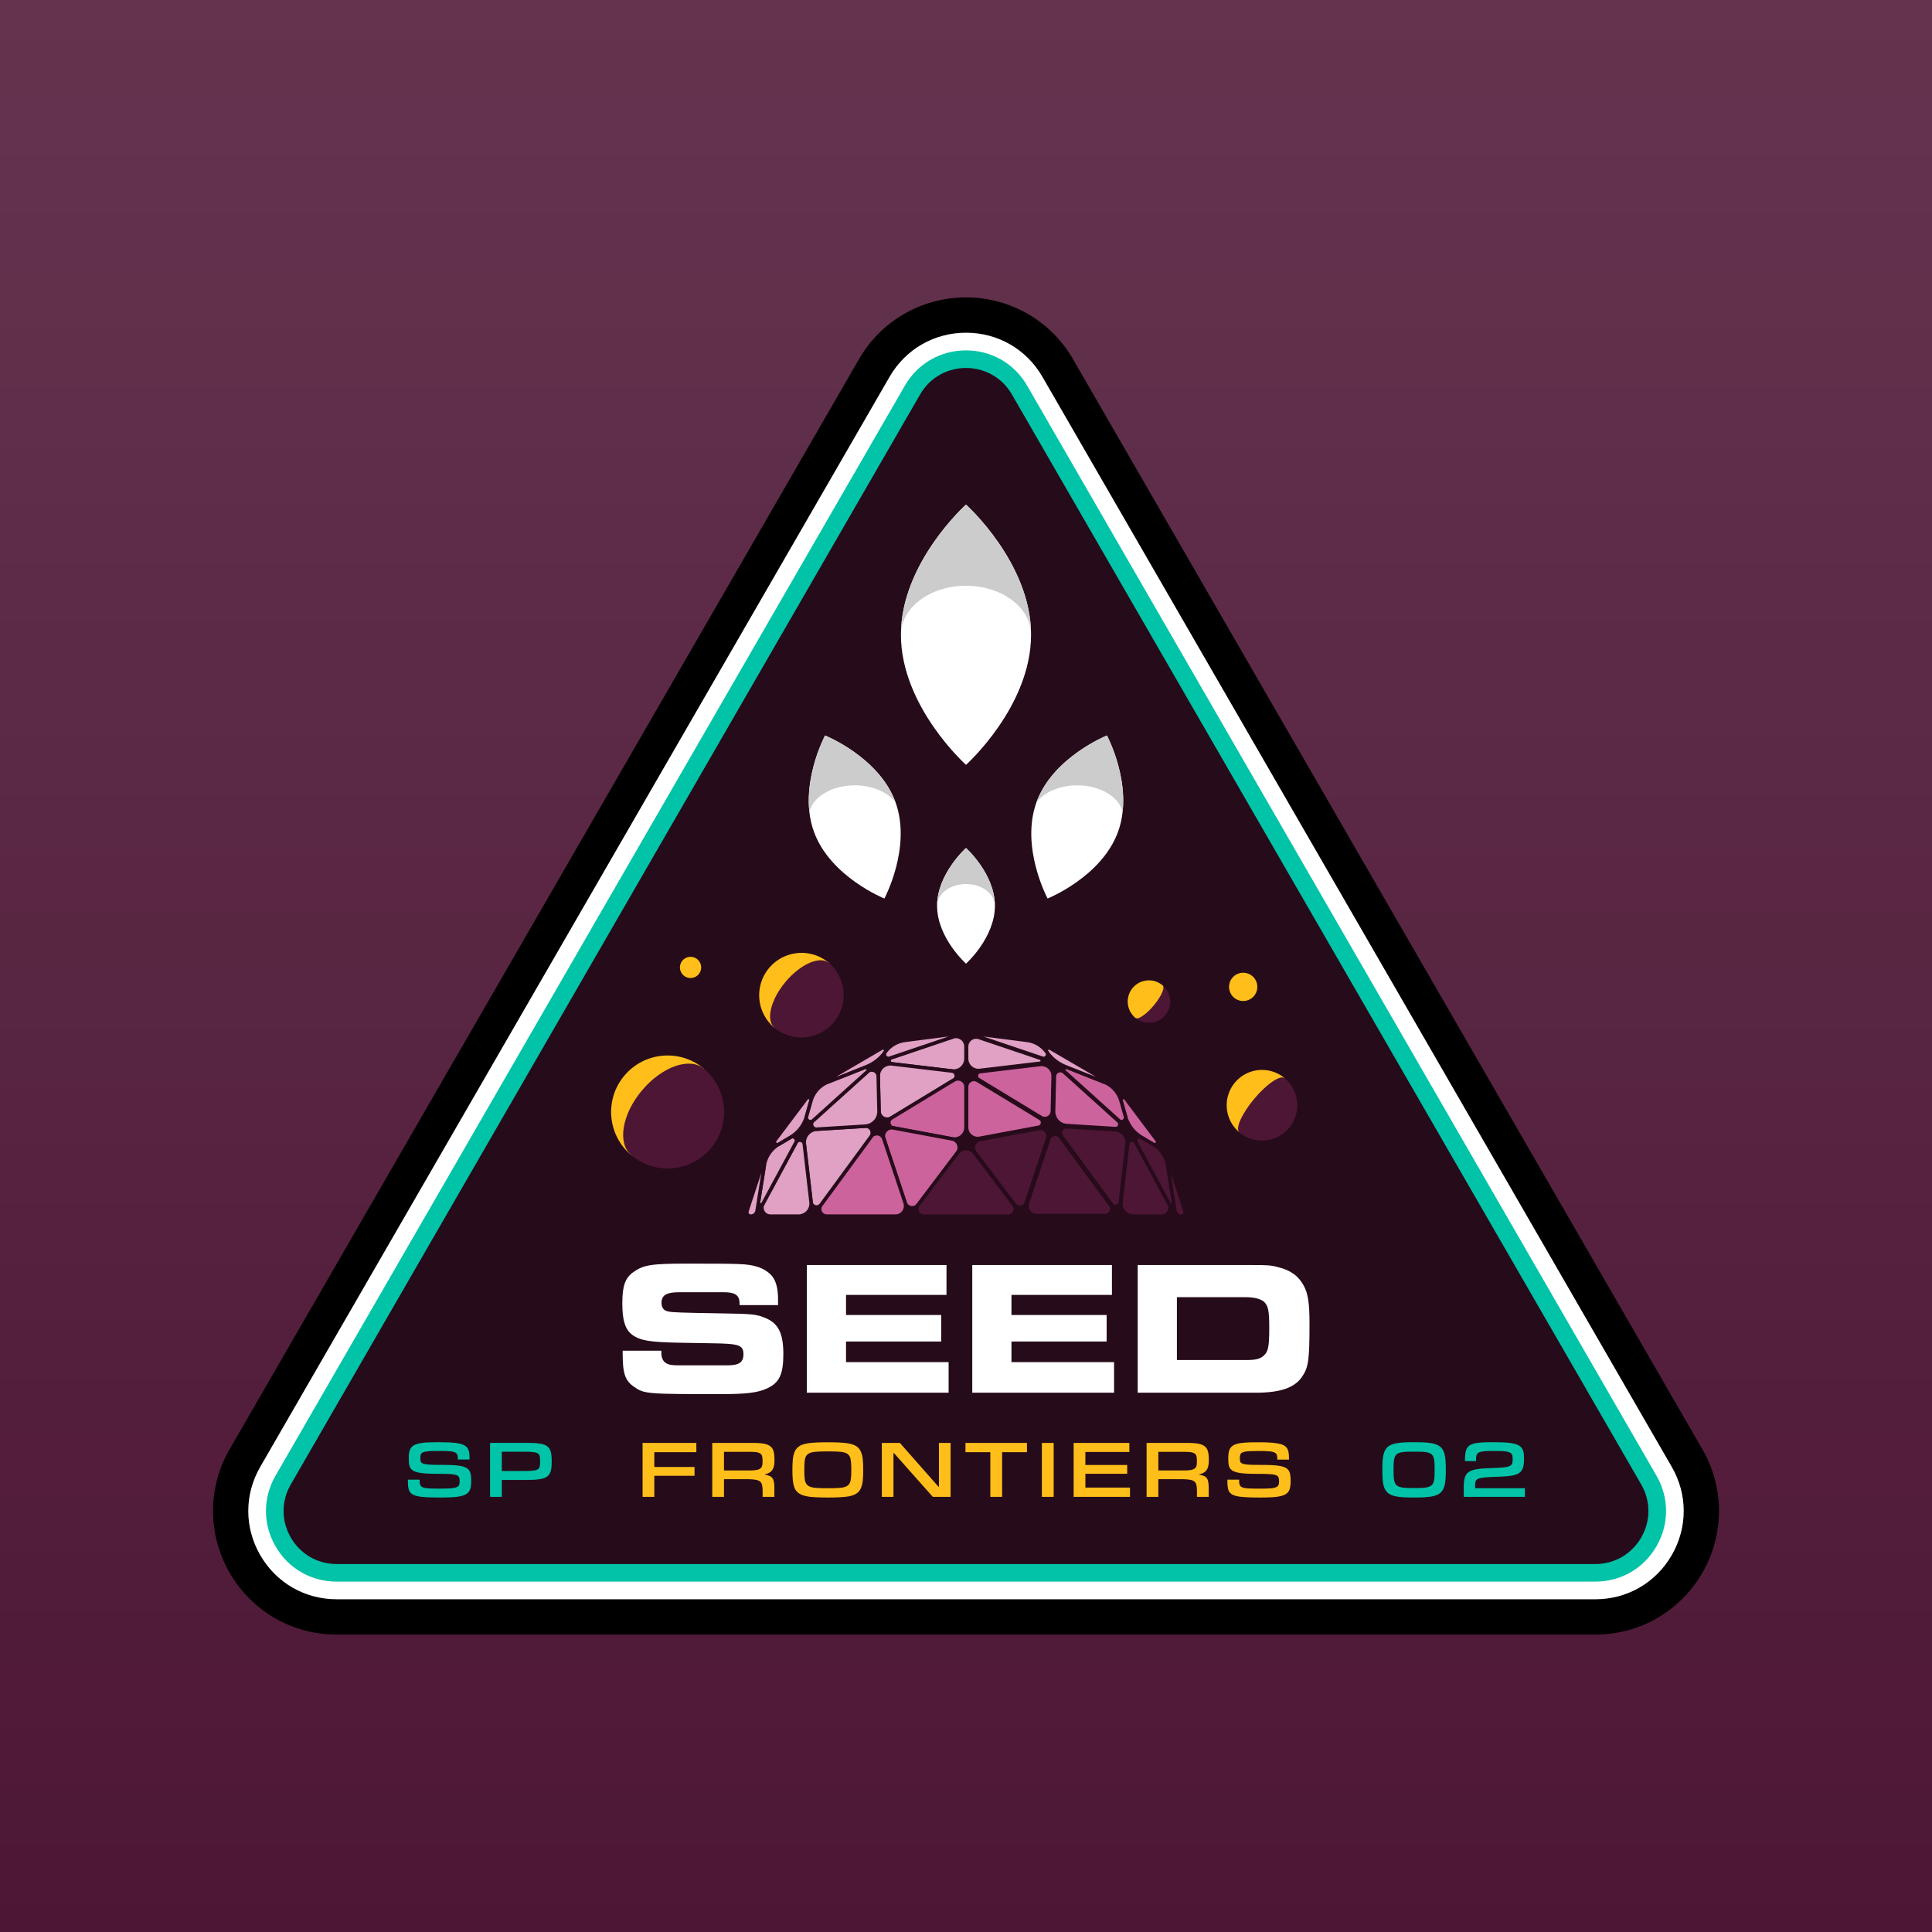 <svg width="390" height="390" fill="none" xmlns="http://www.w3.org/2000/svg"><rect width="100%" height="100%" fill="#333333" stroke="none"/><g clip-path="url(#clip0_383_534)"><path fill="#4D1635" d="M0 0H390V390H0z"/><path fill="url(#paint0_linear_383_534)" d="M0 0H390V390H0z"/><path d="M195 60.035c-4.242 0-8.433 1.08-12.12 3.124a24.923 24.923 0 0 0-9.486 9.35L46.359 292.542a24.932 24.932 0 0 0-3.355 12.891 25.065 25.065 0 0 0 3.355 12.058 25.06 25.06 0 0 0 8.765 8.934 24.926 24.926 0 0 0 12.84 3.54h254.071c4.547 0 8.987-1.224 12.841-3.54a25.065 25.065 0 0 0 12.12-20.992 24.916 24.916 0 0 0-3.355-12.891L216.606 72.51a24.923 24.923 0 0 0-9.486-9.351A25.061 25.061 0 0 0 195 60.035z" fill="#000"/><path d="M195 67.164c-6.443 0-12.211 3.331-15.433 8.91L52.532 296.105c-3.221 5.58-3.221 12.241 0 17.821 3.221 5.579 8.99 8.91 15.433 8.91h254.07c6.443 0 12.212-3.331 15.433-8.91 3.221-5.58 3.221-12.241 0-17.821L210.433 76.074c-3.221-5.579-8.99-8.91-15.433-8.91z" fill="#fff"/><path d="M195 70.728c-5.154 0-9.77 2.664-12.346 7.128L55.618 297.887c-2.577 4.463-2.577 9.793 0 14.257 2.578 4.463 7.193 7.128 12.347 7.128h254.07c5.154 0 9.769-2.665 12.347-7.128 2.577-4.464 2.577-9.794 0-14.257L207.346 77.856c-2.576-4.464-7.192-7.128-12.346-7.128z" fill="#01C3A7"/><path d="M195.001 74.292c3.6 0 7.201 1.782 9.259 5.346l127.035 220.031c4.116 7.128-1.028 16.039-9.26 16.039H67.965c-8.23 0-13.375-8.911-9.26-16.039L185.741 79.638c2.057-3.564 5.658-5.346 9.26-5.346z" fill="#4D1635"/><path d="M195.001 74.292c3.6 0 7.201 1.782 9.259 5.346l127.035 220.031c4.116 7.128-1.028 16.039-9.26 16.039H67.965c-8.23 0-13.375-8.911-9.26-16.039L185.741 79.638c2.057-3.564 5.658-5.346 9.26-5.346z" fill="#000" fill-opacity=".5"/><path d="M133.501 272.652v.464c0 .998.392 1.818 1.105 2.139.463.249.998.356 2.352.356h9.945c2.281 0 3.172-.641 3.172-2.21 0-1.925-.926-2.174-6.558-2.245l-6.238-.107c-5.952-.107-7.984-.392-9.659-1.604-1.426-1.105-1.996-2.887-1.996-6.345 0-3.528.57-5.168 2.281-6.344 2.032-1.426 3.6-1.676 10.8-1.676 11.156 0 12.083.036 14.079.607 1.283.356 2.602 1.212 3.208 2.103.713.997 1.069 2.423 1.069 4.633v1.034h-7.77v-.606c-.107-1.426-.962-1.996-3.137-1.996h-9.053c-2.566 0-3.565.606-3.565 2.138 0 .749.286 1.319.821 1.569.748.32 1.461.356 5.952.463l5.81.107c5.667.071 6.701.214 8.234.856 2.744 1.069 3.778 3.1 3.778 7.342 0 4.063-.784 5.81-3.315 6.951-1.854.855-4.206 1.14-9.267 1.14-14.935 0-15.505-.036-17.537-1.461-1.818-1.248-2.317-2.674-2.317-6.737v-.571h7.806zm29.368-17.287h28.194v6.024h-20.281v4.064h19.212v5.347h-19.212v4.17h20.709v6.166h-28.622v-25.771zm33.396 0h28.193v6.024h-20.281v4.064h19.212v5.347h-19.212v4.17h20.709v6.166h-28.621v-25.771zm41.308 19.177h13.972c1.925 0 2.851-.214 3.601-.927.854-.785 1.069-1.817 1.069-5.454 0-3.706-.215-4.633-1.141-5.453-.678-.534-1.996-.855-3.565-.855h-13.936v12.689zm-7.913-19.177h22.99c3.172 0 3.992.036 5.347.428 2.53.606 4.134 1.782 5.204 3.778.819 1.533 1.14 3.458 1.14 7.486 0 7.485-.214 8.946-1.461 10.8-1.497 2.281-4.42 3.279-9.41 3.279h-23.81v-25.771z" fill="#fff"/><path d="M95.12 299.021c0 2.662-.897 3.272-5.981 3.272h-.513c-5.678 0-6.287-.482-6.287-3.272v-.337h2.374v.257c0 1.395.48 1.555 3.752 1.555h.433c3.464 0 3.881-.257 3.881-1.411v-.113c0-1.218-.289-1.459-4.009-1.459-5.71 0-6.255-.529-6.255-3.079v-.128c0-2.599.914-3.176 5.613-3.176h.546c5.452 0 6.11.657 6.11 3.208v.288h-2.358v-.176c0-1.299-.4-1.556-3.4-1.556h-.416c-3.368 0-3.753.209-3.753 1.412v.111c0 1.059.208 1.284 4.154 1.284 5.404 0 6.11.481 6.11 3.191v.129zm10.683-2.085c2.966 0 3.222-.225 3.222-1.845v-.176c0-1.652-.256-1.86-3.222-1.86h-4.507v3.881h4.507zm-4.507 5.228h-2.374v-10.906h7.297c4.299 0 5.148.529 5.148 3.609v.273c0 3.079-.866 3.608-5.148 3.608h-4.923v3.416zm184.31-1.78c3.656-.016 3.993-.257 3.993-3.593v-.192c0-3.336-.337-3.56-3.993-3.56h-.305c-3.641 0-3.994.224-3.994 3.56v.192c0 3.336.353 3.577 3.994 3.593h.305zm-.353 1.909c-5.389 0-6.207-.723-6.207-5.422v-.32c0-4.699.818-5.421 6.207-5.421h.401c5.388 0 6.206.722 6.206 5.421v.32c0 4.699-.818 5.422-6.206 5.422h-.401zm22.566-.129h-12.334c-.015-.337-.015-1.396-.015-1.7 0-3.432.673-3.977 5.805-4.121 3.657-.113 4.074-.322 4.074-1.733v-.16c0-1.267-.45-1.556-3.56-1.556h-.289c-3.192 0-3.545.241-3.545 1.829v.224h-2.229v-.224c0-3.144.738-3.593 5.597-3.593h.289c4.908 0 6.03.546 6.03 3.047v.385c0 2.935-1.042 3.4-5.052 3.529-4.603.16-4.811.288-4.811 1.844v.481h10.04v1.748z" fill="#01C3A7"/><path d="M253.807 199.161a2.852 2.852 0 1 1-5.703-.001 2.852 2.852 0 0 1 5.703.001zm-112.27-3.921a2.14 2.14 0 1 1-4.279 0 2.14 2.14 0 0 1 4.279 0z" fill="#FFBE1A"/><path d="M235.221 204.945a4.276 4.276 0 0 1-6.024.527l5.498-6.551a4.277 4.277 0 0 1 .526 6.024z" fill="#4D1635"/><path d="M234.695 198.921l-5.497 6.551a4.276 4.276 0 1 1 5.497-6.551z" fill="#FFBE1A"/><path d="M231.01 201.411c-1.518 1.809-2.329 3.628-1.812 4.061.516.434 2.166-.681 3.684-2.49 1.518-1.809 2.329-3.627 1.813-4.061-.517-.433-2.167.681-3.685 2.49zm18.283 17.114a7.126 7.126 0 0 0 .879 10.04l9.161-10.919a7.127 7.127 0 0 0-10.04.879z" fill="#FFBE1A"/><path d="M259.333 217.647l-9.162 10.918a7.126 7.126 0 1 0 9.162-10.918z" fill="#4D1635"/><path d="M256.312 224.415c-2.529 3.015-5.278 4.873-6.14 4.15-.862-.723.491-3.753 3.021-6.768 2.53-3.015 5.279-4.873 6.14-4.15.862.723-.491 3.752-3.021 6.768z" fill="#4D1635"/><path d="M156.356 207.494a8.552 8.552 0 1 1 10.994-13.102l-10.994 13.102z" fill="#FFBE1A"/><path d="M156.355 207.494a8.553 8.553 0 0 0 10.995-13.102l-10.995 13.102z" fill="#4D1635"/><path d="M165.128 203.692c-3.037 3.618-6.964 5.32-8.773 3.802-1.809-1.518-.814-5.681 2.222-9.299 3.036-3.618 6.963-5.321 8.772-3.803 1.809 1.518.815 5.682-2.221 9.3z" fill="#4D1635"/><path d="M127.436 233.201c-4.824-4.048-5.454-11.24-1.406-16.064s11.24-5.453 16.064-1.405l-14.658 17.469z" fill="#FFBE1A"/><path d="M139.943 228.812c-4.048 4.823-9.648 6.789-12.507 4.389-2.86-2.4-1.898-8.256 2.15-13.08 4.049-4.824 9.648-6.789 12.508-4.389 2.86 2.4 1.898 8.256-2.151 13.08z" fill="#4D1635"/><path d="M127.436 233.201c4.823 4.048 12.015 3.418 16.064-1.406 4.047-4.823 3.418-12.015-1.406-16.063l-14.658 17.469z" fill="#4D1635"/><path d="M235.273 232.443l-9.756-12.975-15.667-9.132-14.851-1.922-14.85 1.922-15.668 9.132-9.755 12.975-4.278 13.052h89.102l-4.277-13.052z" fill="#270B1B"/><path d="M235.273 232.443l-9.756-12.975-15.667-9.132-14.851-1.922-14.85 1.922-15.668 9.132-9.755 12.975-4.278 13.052h89.102l-4.277-13.052z" stroke="#270B1B" stroke-width=".851" stroke-linecap="round" stroke-linejoin="round"/><path d="M197.803 215.963l12.119-1.441c.429-.051.492-.649.081-.788l-12.378-4.183a1.81 1.81 0 0 0-2.389 1.714v2.419c0 1.376 1.2 2.442 2.567 2.279z" fill="#E0A1C4" stroke="#270B1B" stroke-width=".475"/><path d="M194.999 211.265a2.046 2.046 0 0 1 2.702-1.939l12.379 4.183c.65.22.551 1.168-.13 1.249l-12.12 1.441a2.531 2.531 0 0 1-2.831-2.515v-2.419z" stroke="#270B1B" stroke-width=".713" stroke-linecap="round" stroke-linejoin="round"/><path d="M210.18 225.473a1.407 1.407 0 0 0 2.139-1.171v-.001l.16-7.035a2.236 2.236 0 0 0-2.5-2.272l-12.121 1.441c-.703.084-.904 1.01-.298 1.377l12.62 7.661z" fill="#CC639D" stroke="#270B1B" stroke-width=".475"/><path d="M197.831 216.199c-.928.11-1.193 1.332-.394 1.816l12.619 7.662a1.647 1.647 0 0 0 2.501-1.371l.16-7.034a2.474 2.474 0 0 0-2.767-2.514l-12.119 1.441z" stroke="#270B1B" stroke-width=".713" stroke-linecap="round" stroke-linejoin="round"/><path d="M195.236 227.573a2.13 2.13 0 0 0 2.523 2.095l11.887-2.221c.769-.145.955-1.161.287-1.567l-12.62-7.661a1.367 1.367 0 0 0-2.077 1.168v8.186z" fill="#CC639D" stroke="#270B1B" stroke-width=".475"/><path d="M197.436 218.015c-1.069-.649-2.437.121-2.437 1.372v8.187c0 1.483 1.345 2.6 2.803 2.328l11.888-2.222c.983-.183 1.221-1.484.366-2.003l-12.62-7.662z" stroke="#270B1B" stroke-width=".713" stroke-linecap="round" stroke-linejoin="round"/><path d="M204.86 243.077c.613.81 1.883.601 2.204-.363l4.303-12.927a1.442 1.442 0 0 0-1.633-1.873l-11.887 2.221a1.526 1.526 0 0 0-.939 2.421h.001l7.951 10.521z" fill="#4D1635" stroke="#270B1B" stroke-width=".475"/><path d="M197.803 229.901a1.764 1.764 0 0 0-1.084 2.798l7.951 10.521c.728.964 2.239.715 2.62-.431l4.303-12.927a1.68 1.68 0 0 0-1.902-2.182l-11.888 2.221z" stroke="#270B1B" stroke-width=".713" stroke-linecap="round" stroke-linejoin="round"/><path d="M209.24 245.257h13.859c.987 0 1.557-1.124.972-1.921l-10.083-13.74c-.593-.809-1.854-.611-2.171.341l-4.301 12.928a1.816 1.816 0 0 0 1.724 2.392z" fill="#4D1635" stroke="#270B1B" stroke-width=".475"/><path d="M207.29 242.789a2.054 2.054 0 0 0 1.95 2.705h13.858c1.183 0 1.864-1.344 1.165-2.298l-10.084-13.741c-.707-.964-2.209-.728-2.587.407l-4.302 12.927z" stroke="#270B1B" stroke-width=".713" stroke-linecap="round" stroke-linejoin="round"/><path d="M224.454 243.055c.474.646 1.495.377 1.588-.42l1.36-11.712a2.464 2.464 0 0 0-2.296-2.745l-9.783-.607c-.928-.058-1.502.994-.952 1.744l10.083 13.74z" fill="#4D1635" stroke="#270B1B" stroke-width=".475"/><path d="M214.179 229.455c-.669-.912.03-2.191 1.159-2.121l9.784.607a2.7 2.7 0 0 1 2.516 3.009l-1.36 11.712c-.117 1.011-1.414 1.355-2.016.534l-10.083-13.741z" stroke="#270B1B" stroke-width=".713" stroke-linecap="round" stroke-linejoin="round"/><path d="M225.137 227.704c.716.044 1.088-.839.555-1.319l-10.953-9.877c-.679-.613-1.763-.145-1.784.769l-.16 7.034a2.728 2.728 0 0 0 2.559 2.785l9.783.608z" fill="#CC639D" stroke="#270B1B" stroke-width=".475"/><path d="M212.557 224.306a2.969 2.969 0 0 0 2.782 3.028l9.783.607c.941.058 1.429-1.102.729-1.733l-10.952-9.877c-.83-.749-2.157-.177-2.182.94l-.16 7.035z" stroke="#270B1B" stroke-width=".713" stroke-linecap="round" stroke-linejoin="round"/><path d="M227.639 230.95c.102-.872 1.266-1.095 1.683-.322l6.664 12.357a1.7 1.7 0 0 1-1.498 2.509h-5.687a2.537 2.537 0 0 1-2.522-2.831l1.36-11.713z" fill="#4D1635"/><path d="M227.639 230.95c.102-.872 1.266-1.095 1.683-.322l6.664 12.357a1.7 1.7 0 0 1-1.498 2.509h-5.687a2.537 2.537 0 0 1-2.522-2.831l1.36-11.713z" stroke="#270B1B" stroke-width=".713" stroke-linecap="round" stroke-linejoin="round"/><path d="M229.322 230.628c-.381-.706.41-1.466 1.1-1.057l2.398 1.42a6.074 6.074 0 0 1 2.899 4.269l1.175 7.419c.086.539-.648.787-.908.306l-6.664-12.357z" fill="#4D1635"/><path d="M229.322 230.628c-.381-.706.41-1.466 1.1-1.057l2.398 1.42a6.074 6.074 0 0 1 2.899 4.269l1.175 7.418c.086.54-.648.788-.908.307l-6.664-12.357z" stroke="#270B1B" stroke-width=".713" stroke-linecap="round" stroke-linejoin="round"/><path d="M235.719 235.26c-.044-.278.355-.374.443-.107l3.044 9.291a.8.8 0 0 1-.761 1.05 1.295 1.295 0 0 1-1.278-1.091l-1.448-9.143z" fill="#4D1635"/><path d="M235.719 235.26c-.044-.278.355-.374.443-.107l3.044 9.291a.8.8 0 0 1-.761 1.05 1.295 1.295 0 0 1-1.278-1.091l-1.448-9.143z" stroke="#270B1B" stroke-width=".713" stroke-linecap="round" stroke-linejoin="round"/><path d="M233.56 230.164c.372.495-.208 1.142-.74.827l-2.398-1.42a7.154 7.154 0 0 1-3.231-4.196l-.896-3.164c-.161-.567.582-.935.936-.465l6.329 8.418z" fill="#CC639D"/><path d="M233.56 230.164c.372.495-.208 1.142-.74.827l-2.398-1.42a7.154 7.154 0 0 1-3.231-4.196l-.896-3.164c-.161-.567.582-.935.936-.465l6.329 8.418z" stroke="#270B1B" stroke-width=".713" stroke-linecap="round" stroke-linejoin="round"/><path d="M226.295 222.211a5.787 5.787 0 0 0-3.429-3.794l-7.433-2.946c-.533-.21-.959.476-.534.86l10.952 9.877c.612.552 1.564-.041 1.34-.833l-.896-3.164z" fill="#CC639D"/><path d="M226.295 222.211a5.787 5.787 0 0 0-3.429-3.794l-7.433-2.946c-.533-.21-.959.476-.534.86l10.952 9.877c.612.552 1.564-.041 1.34-.833l-.896-3.164z" stroke="#270B1B" stroke-width=".713" stroke-linecap="round" stroke-linejoin="round"/><path d="M222.867 218.417c.247.098.416-.251.187-.385l-11.032-6.43c-.5-.291-1.044.306-.706.777a8.574 8.574 0 0 0 3.803 2.968l7.748 3.07z" fill="#E0A1C4"/><path d="M222.867 218.417c.247.098.416-.251.187-.385l-11.032-6.43c-.5-.291-1.044.306-.706.777a8.574 8.574 0 0 0 3.803 2.968l7.748 3.07z" stroke="#270B1B" stroke-width=".713" stroke-linecap="round" stroke-linejoin="round"/><path d="M210.4 213.616c.744.252 1.374-.599.916-1.237a5.798 5.798 0 0 0-3.959-2.366l-9.53-1.233c-.337-.044-.448.437-.126.546l12.699 4.29z" fill="#E0A1C4"/><path d="M210.4 213.616c.744.252 1.374-.599.916-1.237a5.798 5.798 0 0 0-3.959-2.366l-9.53-1.233c-.337-.044-.448.437-.126.546l12.699 4.29z" stroke="#270B1B" stroke-width=".713" stroke-linecap="round" stroke-linejoin="round"/><path d="M194.999 211.265a2.046 2.046 0 0 0-2.702-1.939l-12.378 4.183c-.651.22-.552 1.168.129 1.249l12.12 1.441a2.53 2.53 0 0 0 2.831-2.515v-2.419z" fill="#E0A1C4"/><path d="M194.999 211.265a2.046 2.046 0 0 0-2.702-1.939l-12.378 4.183c-.651.22-.552 1.168.129 1.249l12.12 1.441a2.53 2.53 0 0 0 2.831-2.515v-2.419z" stroke="#270B1B" stroke-width=".713" stroke-linecap="round" stroke-linejoin="round"/><path d="M192.168 216.199c.928.11 1.193 1.332.394 1.816l-12.619 7.662a1.646 1.646 0 0 1-2.501-1.371l-.16-7.034a2.474 2.474 0 0 1 2.767-2.514l12.119 1.441z" fill="#E0A1C4"/><path d="M192.168 216.199c.928.11 1.193 1.332.394 1.816l-12.619 7.662a1.646 1.646 0 0 1-2.501-1.371l-.16-7.034a2.474 2.474 0 0 1 2.767-2.514l12.119 1.441z" stroke="#270B1B" stroke-width=".713" stroke-linecap="round" stroke-linejoin="round"/><path d="M192.562 218.015a1.604 1.604 0 0 1 2.437 1.372v8.187c0 1.483-1.344 2.6-2.802 2.328l-11.888-2.222c-.984-.183-1.221-1.484-.366-2.003l12.619-7.662z" fill="#CC639D"/><path d="M192.562 218.015a1.604 1.604 0 0 1 2.437 1.372v8.187c0 1.483-1.344 2.6-2.802 2.328l-11.888-2.222c-.984-.183-1.221-1.484-.366-2.003l12.619-7.662z" stroke="#270B1B" stroke-width=".713" stroke-linecap="round" stroke-linejoin="round"/><path d="M192.197 229.901a1.764 1.764 0 0 1 1.083 2.798l-7.951 10.521c-.728.964-2.238.715-2.62-.431l-4.303-12.927a1.68 1.68 0 0 1 1.903-2.182l11.888 2.221z" fill="#CC639D"/><path d="M192.197 229.901a1.764 1.764 0 0 1 1.083 2.798l-7.951 10.521c-.728.964-2.238.715-2.62-.431l-4.303-12.927a1.68 1.68 0 0 1 1.903-2.182l11.888 2.221z" stroke="#270B1B" stroke-width=".713" stroke-linecap="round" stroke-linejoin="round"/><path d="M182.708 242.789a2.054 2.054 0 0 1-1.95 2.705H166.9c-1.183 0-1.864-1.344-1.165-2.298l10.083-13.741c.708-.964 2.21-.728 2.588.407l4.302 12.927z" fill="#CC639D"/><path d="M182.708 242.789a2.054 2.054 0 0 1-1.95 2.705H166.9c-1.183 0-1.864-1.344-1.165-2.298l10.083-13.741c.708-.964 2.21-.728 2.588.407l4.302 12.927z" stroke="#270B1B" stroke-width=".713" stroke-linecap="round" stroke-linejoin="round"/><path d="M175.819 229.455c.67-.912-.029-2.191-1.158-2.121l-9.784.607a2.701 2.701 0 0 0-2.517 3.009l1.36 11.712c.118 1.011 1.415 1.355 2.016.534l10.083-13.741z" fill="#E0A1C4"/><path d="M175.819 229.455c.67-.912-.029-2.191-1.158-2.121l-9.784.607a2.701 2.701 0 0 0-2.517 3.009l1.36 11.712c.118 1.011 1.415 1.355 2.016.534l10.083-13.741z" stroke="#270B1B" stroke-width=".713" stroke-linecap="round" stroke-linejoin="round"/><path d="M177.441 224.306a2.967 2.967 0 0 1-2.781 3.028l-9.784.607c-.941.058-1.428-1.102-.729-1.733l10.953-9.877c.83-.749 2.156-.177 2.181.94l.16 7.035z" fill="#E0A1C4"/><path d="M177.441 224.306a2.967 2.967 0 0 1-2.781 3.028l-9.784.607c-.941.058-1.428-1.102-.729-1.733l10.953-9.877c.83-.749 2.156-.177 2.181.94l.16 7.035z" stroke="#270B1B" stroke-width=".713" stroke-linecap="round" stroke-linejoin="round"/><path d="M162.359 230.95c-.101-.872-1.265-1.095-1.682-.322l-6.665 12.357a1.7 1.7 0 0 0 1.498 2.509h5.688a2.538 2.538 0 0 0 2.522-2.831l-1.361-11.713z" fill="#E0A1C4"/><path d="M162.359 230.95c-.101-.872-1.266-1.095-1.682-.322l-6.665 12.357a1.7 1.7 0 0 0 1.498 2.509h5.688a2.538 2.538 0 0 0 2.522-2.831l-1.361-11.713z" stroke="#270B1B" stroke-width=".713" stroke-linecap="round" stroke-linejoin="round"/><path d="M160.677 230.628c.381-.706-.41-1.466-1.1-1.057l-2.398 1.42a6.075 6.075 0 0 0-2.9 4.269l-1.175 7.419c-.085.539.649.787.908.306l6.665-12.357z" fill="#E0A1C4"/><path d="M160.677 230.628c.381-.706-.41-1.466-1.1-1.057l-2.398 1.42a6.075 6.075 0 0 0-2.9 4.269l-1.175 7.418c-.085.54.649.788.908.307l6.665-12.357z" stroke="#270B1B" stroke-width=".713" stroke-linecap="round" stroke-linejoin="round"/><path d="M154.28 235.26c.044-.278-.355-.374-.443-.107l-3.045 9.291a.8.8 0 0 0 .762 1.05c.636 0 1.178-.463 1.278-1.091l1.448-9.143z" fill="#E0A1C4"/><path d="M154.28 235.26c.044-.278-.355-.374-.443-.107l-3.045 9.291a.8.8 0 0 0 .762 1.05c.636 0 1.178-.463 1.278-1.091l1.448-9.143z" stroke="#270B1B" stroke-width=".713" stroke-linecap="round" stroke-linejoin="round"/><path d="M156.439 230.164c-.372.495.208 1.142.74.827l2.398-1.42a7.154 7.154 0 0 0 3.231-4.196l.896-3.164c.161-.567-.582-.935-.936-.465l-6.329 8.418z" fill="#E0A1C4"/><path d="M156.439 230.164c-.372.495.208 1.142.74.827l2.398-1.42a7.154 7.154 0 0 0 3.231-4.196l.896-3.164c.161-.567-.582-.935-.936-.465l-6.329 8.418z" stroke="#270B1B" stroke-width=".713" stroke-linecap="round" stroke-linejoin="round"/><path d="M163.704 222.211a5.788 5.788 0 0 1 3.428-3.794l7.434-2.946c.533-.21.959.476.534.86l-10.952 9.877c-.612.552-1.564-.041-1.34-.833l.896-3.164z" fill="#E0A1C4"/><path d="M163.704 222.211a5.788 5.788 0 0 1 3.428-3.794l7.434-2.946c.533-.21.959.476.534.86l-10.952 9.877c-.612.552-1.564-.041-1.34-.833l.896-3.164z" stroke="#270B1B" stroke-width=".713" stroke-linecap="round" stroke-linejoin="round"/><path d="M167.133 218.417c-.248.098-.417-.251-.188-.385l11.032-6.43c.5-.291 1.044.306.707.777a8.582 8.582 0 0 1-3.804 2.968l-7.747 3.07z" fill="#E0A1C4"/><path d="M167.133 218.417c-.248.098-.417-.251-.188-.385l11.032-6.43c.5-.291 1.044.306.707.777a8.582 8.582 0 0 1-3.804 2.968l-7.747 3.07z" stroke="#270B1B" stroke-width=".713" stroke-linecap="round" stroke-linejoin="round"/><path d="M179.599 213.616c-.744.252-1.374-.599-.916-1.237a5.798 5.798 0 0 1 3.959-2.366l9.529-1.233c.338-.044.449.437.127.546l-12.699 4.29z" fill="#E0A1C4"/><path d="M179.599 213.616c-.744.252-1.374-.599-.916-1.237a5.798 5.798 0 0 1 3.959-2.366l9.529-1.233c.338-.044.449.437.127.546l-12.699 4.29z" stroke="#270B1B" stroke-width=".713" stroke-linecap="round" stroke-linejoin="round"/><path d="M193.28 232.699a2.155 2.155 0 0 1 3.439 0l7.951 10.521c.707.935.04 2.275-1.132 2.275h-17.077c-1.172 0-1.839-1.34-1.132-2.275l7.951-10.521z" fill="#4D1635"/><path d="M193.28 232.699a2.155 2.155 0 0 1 3.439 0l7.951 10.521c.707.935.04 2.275-1.132 2.275h-17.077c-1.172 0-1.839-1.34-1.132-2.275l7.951-10.521z" stroke="#270B1B" stroke-width=".713" stroke-linecap="round" stroke-linejoin="round"/><path d="M189.162 182.853c0 6.447 5.838 11.674 5.838 11.674s5.837-5.227 5.837-11.674c0-6.448-5.837-11.674-5.837-11.674s-5.838 5.226-5.838 11.674z" fill="#fff"/><path d="M194.998 178.459c3.224 0 5.837 1.968 5.837 4.394 0-6.447-5.837-11.674-5.837-11.674s-5.837 5.227-5.837 11.674c0-2.426 2.613-4.394 5.837-4.394z" fill="#CCC"/><path d="M181.865 128.128c0 14.508 13.135 26.268 13.135 26.268s13.133-11.76 13.133-26.268c0-14.507-13.133-26.267-13.133-26.267s-13.135 11.76-13.135 26.267z" fill="#fff"/><path d="M194.998 118.243c7.254 0 13.134 4.426 13.134 9.885 0-14.507-13.134-26.268-13.134-26.268s-13.134 11.761-13.134 26.268c0-5.459 5.88-9.885 13.134-9.885z" fill="#CCC"/><path d="M180.766 161.929c3.308 9.088-2.239 19.451-2.239 19.451s-10.909-4.373-14.217-13.461c-3.308-9.089 2.239-19.451 2.239-19.451s10.909 4.373 14.217 13.461z" fill="#fff"/><path d="M172.538 158.53c3.595 0 6.71 1.409 8.251 3.468-.008-.023-.014-.047-.023-.069-3.307-9.089-14.217-13.461-14.217-13.461s-4.034 7.544-3.164 15.404c.728-3.031 4.548-5.342 9.153-5.342z" fill="#CCC"/><path d="M225.687 167.918c-3.308 9.089-14.217 13.461-14.217 13.461s-5.547-10.362-2.239-19.45c3.308-9.089 14.218-13.461 14.218-13.461s5.546 10.362 2.238 19.45z" fill="#fff"/><path d="M217.459 158.53c4.605 0 8.425 2.311 9.153 5.342.87-7.86-3.164-15.404-3.164-15.404s-10.91 4.372-14.217 13.461c-.009.022-.015.046-.023.069 1.541-2.059 4.656-3.468 8.251-3.468z" fill="#CCC"/><path d="M132.081 302.164h-2.37v-10.89h10.858v1.874h-8.488v2.978h8.119v1.778h-8.119v4.26zm19.158-5.333c.555 0 1.009-.027 1.361-.08.353-.053.625-.144.817-.272a.9.9 0 0 0 .401-.513c.074-.224.112-.507.112-.848v-.241c0-.395-.032-.71-.096-.945a.904.904 0 0 0-.401-.544c-.203-.128-.491-.214-.865-.256a12.992 12.992 0 0 0-1.457-.064h-4.964v3.763h5.092zm5.077 5.333h-2.37v-1.041c0-.545-.038-.982-.112-1.313-.064-.342-.214-.598-.449-.769-.235-.181-.576-.299-1.025-.352-.448-.064-1.051-.096-1.809-.096h-4.404v3.571h-2.37v-10.89h8.231c.865 0 1.575.048 2.13.144.566.096 1.009.267 1.329.513.331.245.555.576.673.993.128.405.192.928.192 1.569v.4c0 .854-.16 1.49-.481 1.906-.309.406-.8.678-1.473.817v.064c.384.064.699.149.945.256.256.096.454.246.592.448.15.193.251.449.305.769.064.32.096.726.096 1.217v1.794zm10.549.128a36.94 36.94 0 0 1-2.61-.08c-.726-.043-1.346-.134-1.858-.272-.502-.139-.913-.331-1.233-.577a2.507 2.507 0 0 1-.753-.961c-.171-.405-.288-.897-.352-1.473a18.901 18.901 0 0 1-.096-2.05v-.32c0-.79.032-1.473.096-2.05.064-.577.181-1.062.352-1.457a2.48 2.48 0 0 1 .753-.977c.32-.256.731-.449 1.233-.577.512-.138 1.132-.229 1.858-.272a36.94 36.94 0 0 1 2.61-.08h.48c1.004 0 1.869.027 2.595.08.736.043 1.356.134 1.857.272.513.128.929.321 1.249.577.321.245.566.571.737.977.182.395.304.88.368 1.457.065.577.097 1.26.097 2.05v.32c0 .79-.032 1.473-.097 2.05-.064.576-.186 1.068-.368 1.473a2.492 2.492 0 0 1-.737.977c-.32.246-.736.438-1.249.577-.501.128-1.121.213-1.857.256-.726.053-1.591.08-2.595.08h-.48zm.4-1.874c1.057 0 1.89-.032 2.499-.096.608-.064 1.067-.219 1.377-.464.309-.246.502-.609.576-1.089.086-.481.128-1.137.128-1.97v-.176c0-.833-.042-1.489-.128-1.97-.074-.491-.267-.859-.576-1.105-.31-.245-.769-.4-1.377-.464-.609-.064-1.442-.096-2.499-.096h-.32c-1.057 0-1.89.032-2.498.096-.609.064-1.068.219-1.377.464-.31.246-.508.614-.593 1.105-.075.481-.112 1.137-.112 1.97v.176c0 .833.037 1.489.112 1.97.085.48.283.843.593 1.089.309.245.768.4 1.377.464.608.064 1.441.096 2.498.096h.32zm24.627 1.746h-3.588l-7.863-8.856h-.08v8.856h-2.354v-10.89h3.651l7.799 8.856h.08v-8.856h2.355v10.89zm10.402 0h-2.386v-9.016h-5.013v-1.874h12.411v1.874h-5.012v9.016zm10.406 0h-2.386v-10.89h2.386v10.89zm15.402 0h-11.37v-10.89h11.242v1.826h-8.872v2.626h8.44v1.778h-8.44v2.786h9v1.874zm10.815-5.333a9.47 9.47 0 0 0 1.362-.08c.352-.053.624-.144.816-.272a.9.9 0 0 0 .401-.513c.075-.224.112-.507.112-.848v-.241c0-.395-.032-.71-.096-.945a.904.904 0 0 0-.401-.544c-.202-.128-.491-.214-.864-.256a13.012 13.012 0 0 0-1.458-.064h-4.964v3.763h5.092zm5.077 5.333h-2.37v-1.041c0-.545-.037-.982-.112-1.313-.064-.342-.214-.598-.449-.769-.234-.181-.576-.299-1.025-.352-.448-.064-1.051-.096-1.809-.096h-4.404v3.571h-2.37v-10.89h8.231c.865 0 1.575.048 2.13.144.566.096 1.009.267 1.329.513.331.245.555.576.673.993.128.405.192.928.192 1.569v.4c0 .854-.16 1.49-.48 1.906-.31.406-.801.678-1.474.817v.064c.385.064.7.149.945.256.256.096.454.246.593.448.149.193.251.449.304.769.064.32.096.726.096 1.217v1.794zm16.539-3.139c0 .662-.075 1.206-.225 1.633-.138.428-.427.764-.864 1.009-.428.235-1.031.401-1.81.497-.779.085-1.804.128-3.075.128h-.512c-1.42 0-2.547-.043-3.379-.128-.822-.075-1.452-.23-1.89-.465-.427-.234-.705-.565-.833-.992-.117-.428-.176-.988-.176-1.682v-.336h2.37v.256c0 .352.043.63.128.833.086.203.257.357.513.464.267.107.646.176 1.137.208s1.148.048 1.97.048h.432c.865 0 1.553-.016 2.066-.048.512-.042.902-.117 1.169-.224s.438-.251.512-.432c.086-.182.128-.417.128-.705v-.112c0-.299-.037-.545-.112-.737-.064-.192-.229-.341-.496-.448-.267-.107-.667-.176-1.201-.208a28.944 28.944 0 0 0-2.194-.064c-.95 0-1.767-.016-2.45-.048a13.19 13.19 0 0 1-1.714-.177c-.459-.096-.827-.213-1.105-.352a1.764 1.764 0 0 1-.624-.56 2.01 2.01 0 0 1-.289-.817 8.716 8.716 0 0 1-.064-1.121v-.128c0-.651.07-1.18.208-1.586.15-.416.428-.742.833-.976.406-.235.972-.395 1.698-.481.736-.085 1.692-.128 2.866-.128h.545c.907 0 1.687.021 2.338.064.662.043 1.217.112 1.665.208.449.086.812.208 1.089.369.278.16.491.363.641.608.149.235.245.513.288.833.054.32.08.694.08 1.121v.288h-2.354v-.176c0-.32-.037-.582-.112-.785-.075-.203-.23-.357-.464-.464-.235-.118-.577-.198-1.025-.24a19.745 19.745 0 0 0-1.794-.064h-.416c-.844 0-1.516.016-2.018.048-.491.032-.865.101-1.121.208-.256.096-.422.24-.497.432-.074.182-.112.422-.112.721v.112c0 .267.032.486.096.657.065.16.23.288.497.384.277.096.694.16 1.249.192.555.032 1.324.048 2.306.048.897 0 1.671.016 2.322.048a12.3 12.3 0 0 1 1.65.176c.459.086.827.203 1.105.353.277.149.491.341.64.576.15.235.251.523.304.865.054.331.081.721.081 1.169v.128z" fill="#FFBE1A"/></g><defs><linearGradient id="paint0_linear_383_534" x1="195" x2="195" y2="390" gradientUnits="userSpaceOnUse"><stop stop-color="#fff" stop-opacity=".13"/><stop offset="1" stop-color="#fff" stop-opacity="0"/></linearGradient><clipPath id="clip0_383_534"><path fill="#fff" d="M0 0H390V390H0z"/></clipPath></defs></svg>